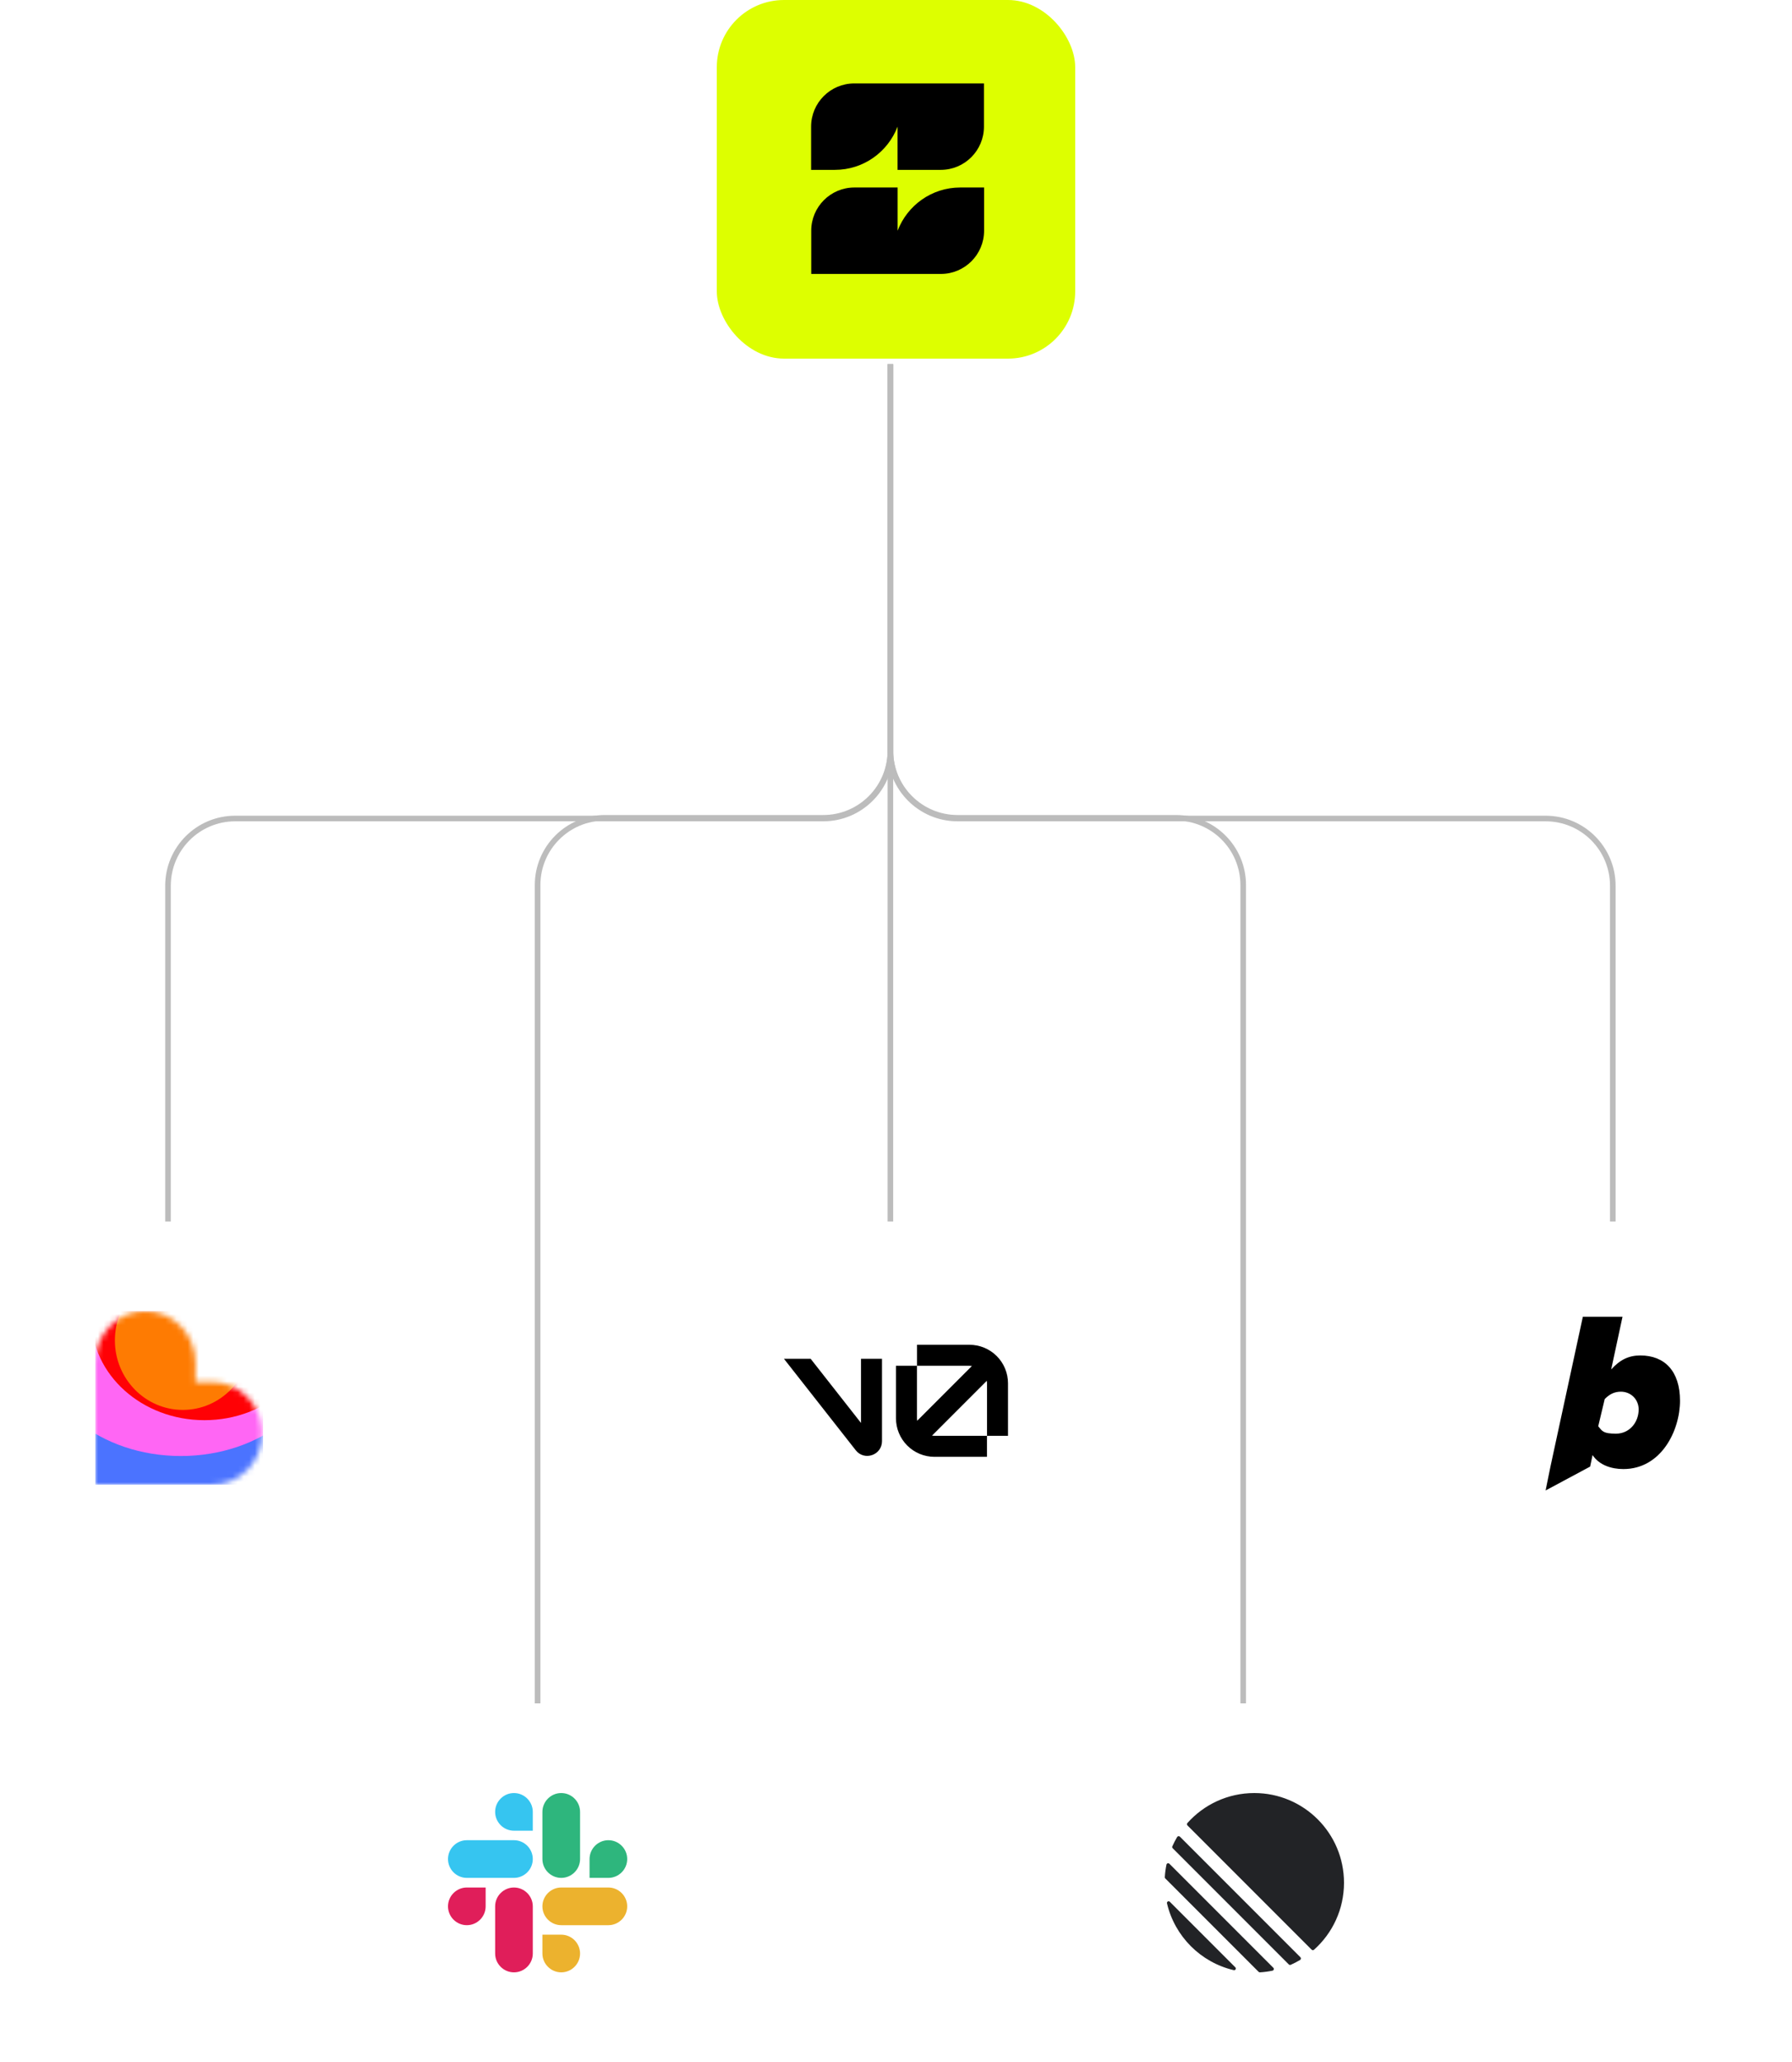 <svg width="320" height="368" viewBox="0 0 320 368" fill="none" xmlns="http://www.w3.org/2000/svg">
<path d="M159 65V134.078C159 140.705 153.627 146.078 147 146.078H42C35.373 146.078 30 151.45 30 158.078V236" stroke="#BCBCBC"/>
<path d="M159 65V133.955C159 140.582 153.627 145.955 147 145.955H108C101.373 145.955 96 151.328 96 157.955V327" stroke="#BCBCBC"/>
<path d="M159 65V133.955C159 140.582 164.373 145.955 171 145.955H210C216.627 145.955 222 151.328 222 157.955V327" stroke="#BCBCBC"/>
<path d="M159 65V134.078C159 140.705 164.373 146.078 171 146.078H276C282.627 146.078 288 151.45 288 158.078V236" stroke="#BCBCBC"/>
<path d="M159 65V146.078V188.091V236" stroke="#BCBCBC"/>
<rect x="128" y="218" width="64" height="64" rx="12" fill="white"/>
<path fill-rule="evenodd" clip-rule="evenodd" d="M163.753 243.75H173.127C173.273 243.75 173.42 243.76 173.56 243.78L163.777 253.563C163.756 253.417 163.745 253.269 163.745 253.122V243.75H159.995V253.122C159.995 254.025 160.172 254.919 160.518 255.753C160.863 256.587 161.37 257.345 162.008 257.984C162.647 258.622 163.405 259.128 164.239 259.474C165.073 259.819 165.967 259.997 166.87 259.997H176.243V256.247H166.87C166.72 256.247 166.572 256.237 166.428 256.217L176.218 246.425C176.24 246.574 176.251 246.724 176.252 246.875V256.247H180V246.873C180 245.971 179.822 245.077 179.477 244.243C179.131 243.409 178.625 242.651 177.987 242.013C177.349 241.375 176.591 240.869 175.757 240.523C174.923 240.178 174.029 240 173.127 240H163.753V243.75ZM140 242.5V242.51L152.81 258.823C154.35 260.783 157.498 259.695 157.498 257.202V242.5H153.75V253.95L144.76 242.5H140Z" fill="black"/>
<circle cx="224" cy="336" r="32" fill="white"/>
<path fill-rule="evenodd" clip-rule="evenodd" d="M227.753 329.75H237.127C237.273 329.75 237.42 329.76 237.56 329.78L227.777 339.563C227.756 339.417 227.745 339.269 227.745 339.122V329.75H223.995V339.122C223.995 340.025 224.172 340.919 224.518 341.753C224.863 342.587 225.37 343.345 226.008 343.984C226.647 344.622 227.405 345.128 228.239 345.474C229.073 345.819 229.967 345.997 230.87 345.997H240.243V342.247H230.87C230.72 342.247 230.572 342.237 230.428 342.217L240.218 332.425C240.24 332.574 240.251 332.724 240.252 332.875V342.247H244V332.873C244 331.971 243.822 331.077 243.477 330.243C243.131 329.409 242.625 328.651 241.987 328.013C241.349 327.375 240.591 326.869 239.757 326.523C238.923 326.178 238.029 326 237.127 326H227.753V329.75ZM204 328.5V328.51L216.81 344.823C218.35 346.783 221.498 345.695 221.498 343.202V328.5H217.75V339.95L208.76 328.5H204Z" fill="black"/>
<rect x="192" y="304" width="64" height="64" rx="12" fill="white"/>
<g clip-path="url(#clip0_747_7116)">
<path d="M208.392 339.687C208.321 339.384 208.683 339.193 208.903 339.413L220.587 351.097C220.807 351.317 220.616 351.679 220.313 351.608C214.416 350.225 209.775 345.584 208.392 339.687ZM208.001 335.005C207.995 335.095 208.029 335.184 208.093 335.248L224.752 351.907C224.816 351.971 224.905 352.005 224.995 351.999C225.754 351.952 226.498 351.852 227.223 351.703C227.468 351.653 227.553 351.352 227.376 351.176L208.824 332.624C208.648 332.447 208.347 332.532 208.297 332.777C208.148 333.502 208.048 334.246 208.001 335.005ZM209.347 329.506C209.294 329.625 209.321 329.765 209.414 329.858L230.142 350.586C230.235 350.679 230.375 350.706 230.494 350.653C231.066 350.398 231.62 350.111 232.154 349.794C232.33 349.689 232.358 349.446 232.212 349.301L210.699 327.788C210.554 327.642 210.311 327.67 210.206 327.846C209.889 328.38 209.602 328.934 209.347 329.506ZM212.051 325.784C211.932 325.665 211.925 325.475 212.037 325.35C214.969 322.067 219.236 320 223.985 320C232.83 320 240 327.17 240 336.015C240 340.764 237.933 345.031 234.65 347.963C234.525 348.075 234.335 348.068 234.216 347.949L212.051 325.784Z" fill="#222326"/>
</g>
<rect x="256" y="218" width="64" height="64" rx="12" fill="white"/>
<path fill-rule="evenodd" clip-rule="evenodd" d="M289.88 262.18C287.711 262.18 285.542 261.445 284.386 259.682L283.952 261.739L276 266L276.867 261.739L282.651 235H289.735L287.711 244.403C289.301 242.64 290.892 241.905 292.916 241.905C297.253 241.905 300 244.697 300 249.986C300 255.275 296.675 262.18 289.88 262.18ZM292.627 251.455C292.627 253.953 290.892 255.863 288.578 255.863C286.265 255.863 286.12 255.422 285.398 254.54L286.554 249.692C287.422 248.81 288.289 248.37 289.446 248.37C291.181 248.37 292.627 249.692 292.627 251.602V251.455Z" fill="black"/>
<rect y="218" width="64" height="64" rx="12" fill="white"/>
<g clip-path="url(#clip1_747_7116)">
<mask id="mask0_747_7116" style="mask-type:alpha" maskUnits="userSpaceOnUse" x="17" y="234" width="30" height="31">
<path fill-rule="evenodd" clip-rule="evenodd" d="M25.943 234C30.881 234 34.885 238.105 34.885 243.169V246.653H37.861C42.8 246.653 46.804 250.758 46.804 255.822C46.804 260.886 42.8 264.991 37.861 264.991H17V243.169C17 238.105 21.004 234 25.943 234Z" fill="url(#paint0_linear_747_7116)"/>
</mask>
<g mask="url(#mask0_747_7116)">
<g filter="url(#filter0_f_747_7116)">
<path d="M30.077 271.174C41.22 271.174 50.252 261.937 50.252 250.543C50.252 239.149 41.22 229.912 30.077 229.912C18.935 229.912 9.902 239.149 9.902 250.543C9.902 261.937 18.935 271.174 30.077 271.174Z" fill="#4B73FF"/>
</g>
<g filter="url(#filter1_f_747_7116)">
<path d="M32.292 259.852C46.562 259.852 58.13 250.616 58.13 239.222C58.13 227.828 46.562 218.591 32.292 218.591C18.021 218.591 6.453 227.828 6.453 239.222C6.453 250.616 18.021 259.852 32.292 259.852Z" fill="#FF66F4"/>
</g>
<g filter="url(#filter2_f_747_7116)">
<path d="M36.503 253.457C47.646 253.457 56.678 245.345 56.678 235.339C56.678 225.333 47.646 217.221 36.503 217.221C25.361 217.221 16.328 225.333 16.328 235.339C16.328 245.345 25.361 253.457 36.503 253.457Z" fill="#FF0105"/>
</g>
<g filter="url(#filter3_f_747_7116)">
<path d="M32.649 251.623C39.35 251.623 44.782 246.068 44.782 239.216C44.782 232.364 39.35 226.809 32.649 226.809C25.948 226.809 20.516 232.364 20.516 239.216C20.516 246.068 25.948 251.623 32.649 251.623Z" fill="#FE7B02"/>
</g>
</g>
</g>
<rect x="64" y="304" width="64" height="64" rx="12" fill="white"/>
<path d="M86.723 340.222C86.723 342.072 85.212 343.583 83.362 343.583C81.511 343.583 80 342.072 80 340.222C80 338.372 81.511 336.86 83.362 336.86H86.723V340.222Z" fill="#E01E5A"/>
<path d="M88.418 340.222C88.418 338.372 89.929 336.86 91.779 336.86C93.63 336.86 95.141 338.372 95.141 340.222V348.639C95.141 350.489 93.63 352 91.779 352C89.929 352 88.418 350.489 88.418 348.639V340.222Z" fill="#E01E5A"/>
<path d="M91.779 326.723C89.929 326.723 88.418 325.212 88.418 323.362C88.418 321.511 89.929 320 91.779 320C93.63 320 95.141 321.511 95.141 323.362V326.723H91.779Z" fill="#36C5F0"/>
<path d="M91.778 328.417C93.629 328.417 95.14 329.928 95.14 331.779C95.14 333.629 93.629 335.14 91.778 335.14H83.362C81.511 335.14 80 333.629 80 331.779C80 329.928 81.511 328.417 83.362 328.417H91.778Z" fill="#36C5F0"/>
<path d="M105.277 331.779C105.277 329.928 106.789 328.417 108.639 328.417C110.489 328.417 112 329.928 112 331.779C112 333.629 110.489 335.14 108.639 335.14H105.277V331.779Z" fill="#2EB67D"/>
<path d="M103.583 331.778C103.583 333.629 102.071 335.14 100.221 335.14C98.371 335.14 96.859 333.629 96.859 331.778V323.362C96.859 321.511 98.371 320 100.221 320C102.071 320 103.583 321.511 103.583 323.362V331.778Z" fill="#2EB67D"/>
<path d="M100.221 345.276C102.071 345.276 103.583 346.788 103.583 348.638C103.583 350.488 102.071 351.999 100.221 351.999C98.371 351.999 96.859 350.488 96.859 348.638V345.276H100.221Z" fill="#ECB22E"/>
<path d="M100.221 343.583C98.371 343.583 96.859 342.072 96.859 340.222C96.859 338.372 98.371 336.86 100.221 336.86H108.638C110.488 336.86 111.999 338.372 111.999 340.222C111.999 342.072 110.488 343.583 108.638 343.583H100.221Z" fill="#ECB22E"/>
<rect x="128" width="64" height="64" rx="12" fill="#DDFF00"/>
<path fill-rule="evenodd" clip-rule="evenodd" d="M171.481 33.461H175.729V41.175C175.729 45.435 172.276 48.888 168.016 48.888H144.863V41.175C144.863 36.914 148.317 33.461 152.577 33.461H160.29V41.175C162.011 36.665 166.366 33.461 171.481 33.461Z" fill="black"/>
<path fill-rule="evenodd" clip-rule="evenodd" d="M149.088 30.315H144.84V22.601C144.84 18.341 148.293 14.888 152.553 14.888L175.706 14.888V22.601C175.706 26.861 172.253 30.315 167.992 30.315L160.279 30.315V22.601C158.558 27.111 154.203 30.315 149.088 30.315Z" fill="black"/>
<defs>
<filter id="filter0_f_747_7116" x="-26.485" y="193.525" width="113.126" height="114.036" filterUnits="userSpaceOnUse" color-interpolation-filters="sRGB">
<feFlood flood-opacity="0" result="BackgroundImageFix"/>
<feBlend mode="normal" in="SourceGraphic" in2="BackgroundImageFix" result="shape"/>
<feGaussianBlur stdDeviation="18.194" result="effect1_foregroundBlur_747_7116"/>
</filter>
<filter id="filter1_f_747_7116" x="-29.934" y="182.204" width="124.45" height="114.036" filterUnits="userSpaceOnUse" color-interpolation-filters="sRGB">
<feFlood flood-opacity="0" result="BackgroundImageFix"/>
<feBlend mode="normal" in="SourceGraphic" in2="BackgroundImageFix" result="shape"/>
<feGaussianBlur stdDeviation="18.194" result="effect1_foregroundBlur_747_7116"/>
</filter>
<filter id="filter2_f_747_7116" x="-20.059" y="180.834" width="113.126" height="109.011" filterUnits="userSpaceOnUse" color-interpolation-filters="sRGB">
<feFlood flood-opacity="0" result="BackgroundImageFix"/>
<feBlend mode="normal" in="SourceGraphic" in2="BackgroundImageFix" result="shape"/>
<feGaussianBlur stdDeviation="18.194" result="effect1_foregroundBlur_747_7116"/>
</filter>
<filter id="filter3_f_747_7116" x="-15.872" y="190.421" width="97.04" height="97.589" filterUnits="userSpaceOnUse" color-interpolation-filters="sRGB">
<feFlood flood-opacity="0" result="BackgroundImageFix"/>
<feBlend mode="normal" in="SourceGraphic" in2="BackgroundImageFix" result="shape"/>
<feGaussianBlur stdDeviation="18.194" result="effect1_foregroundBlur_747_7116"/>
</filter>
<linearGradient id="paint0_linear_747_7116" x1="27.03" y1="239.446" x2="36.474" y2="264.844" gradientUnits="userSpaceOnUse">
<stop offset="0.025" stop-color="#FF8E63"/>
<stop offset="0.56" stop-color="#FF7EB0"/>
<stop offset="0.95" stop-color="#4B73FF"/>
</linearGradient>
<clipPath id="clip0_747_7116">
<rect width="32" height="32" fill="white" transform="translate(208 320)"/>
</clipPath>
<clipPath id="clip1_747_7116">
<rect width="30" height="31" fill="white" transform="translate(17 234)"/>
</clipPath>
</defs>
</svg>
